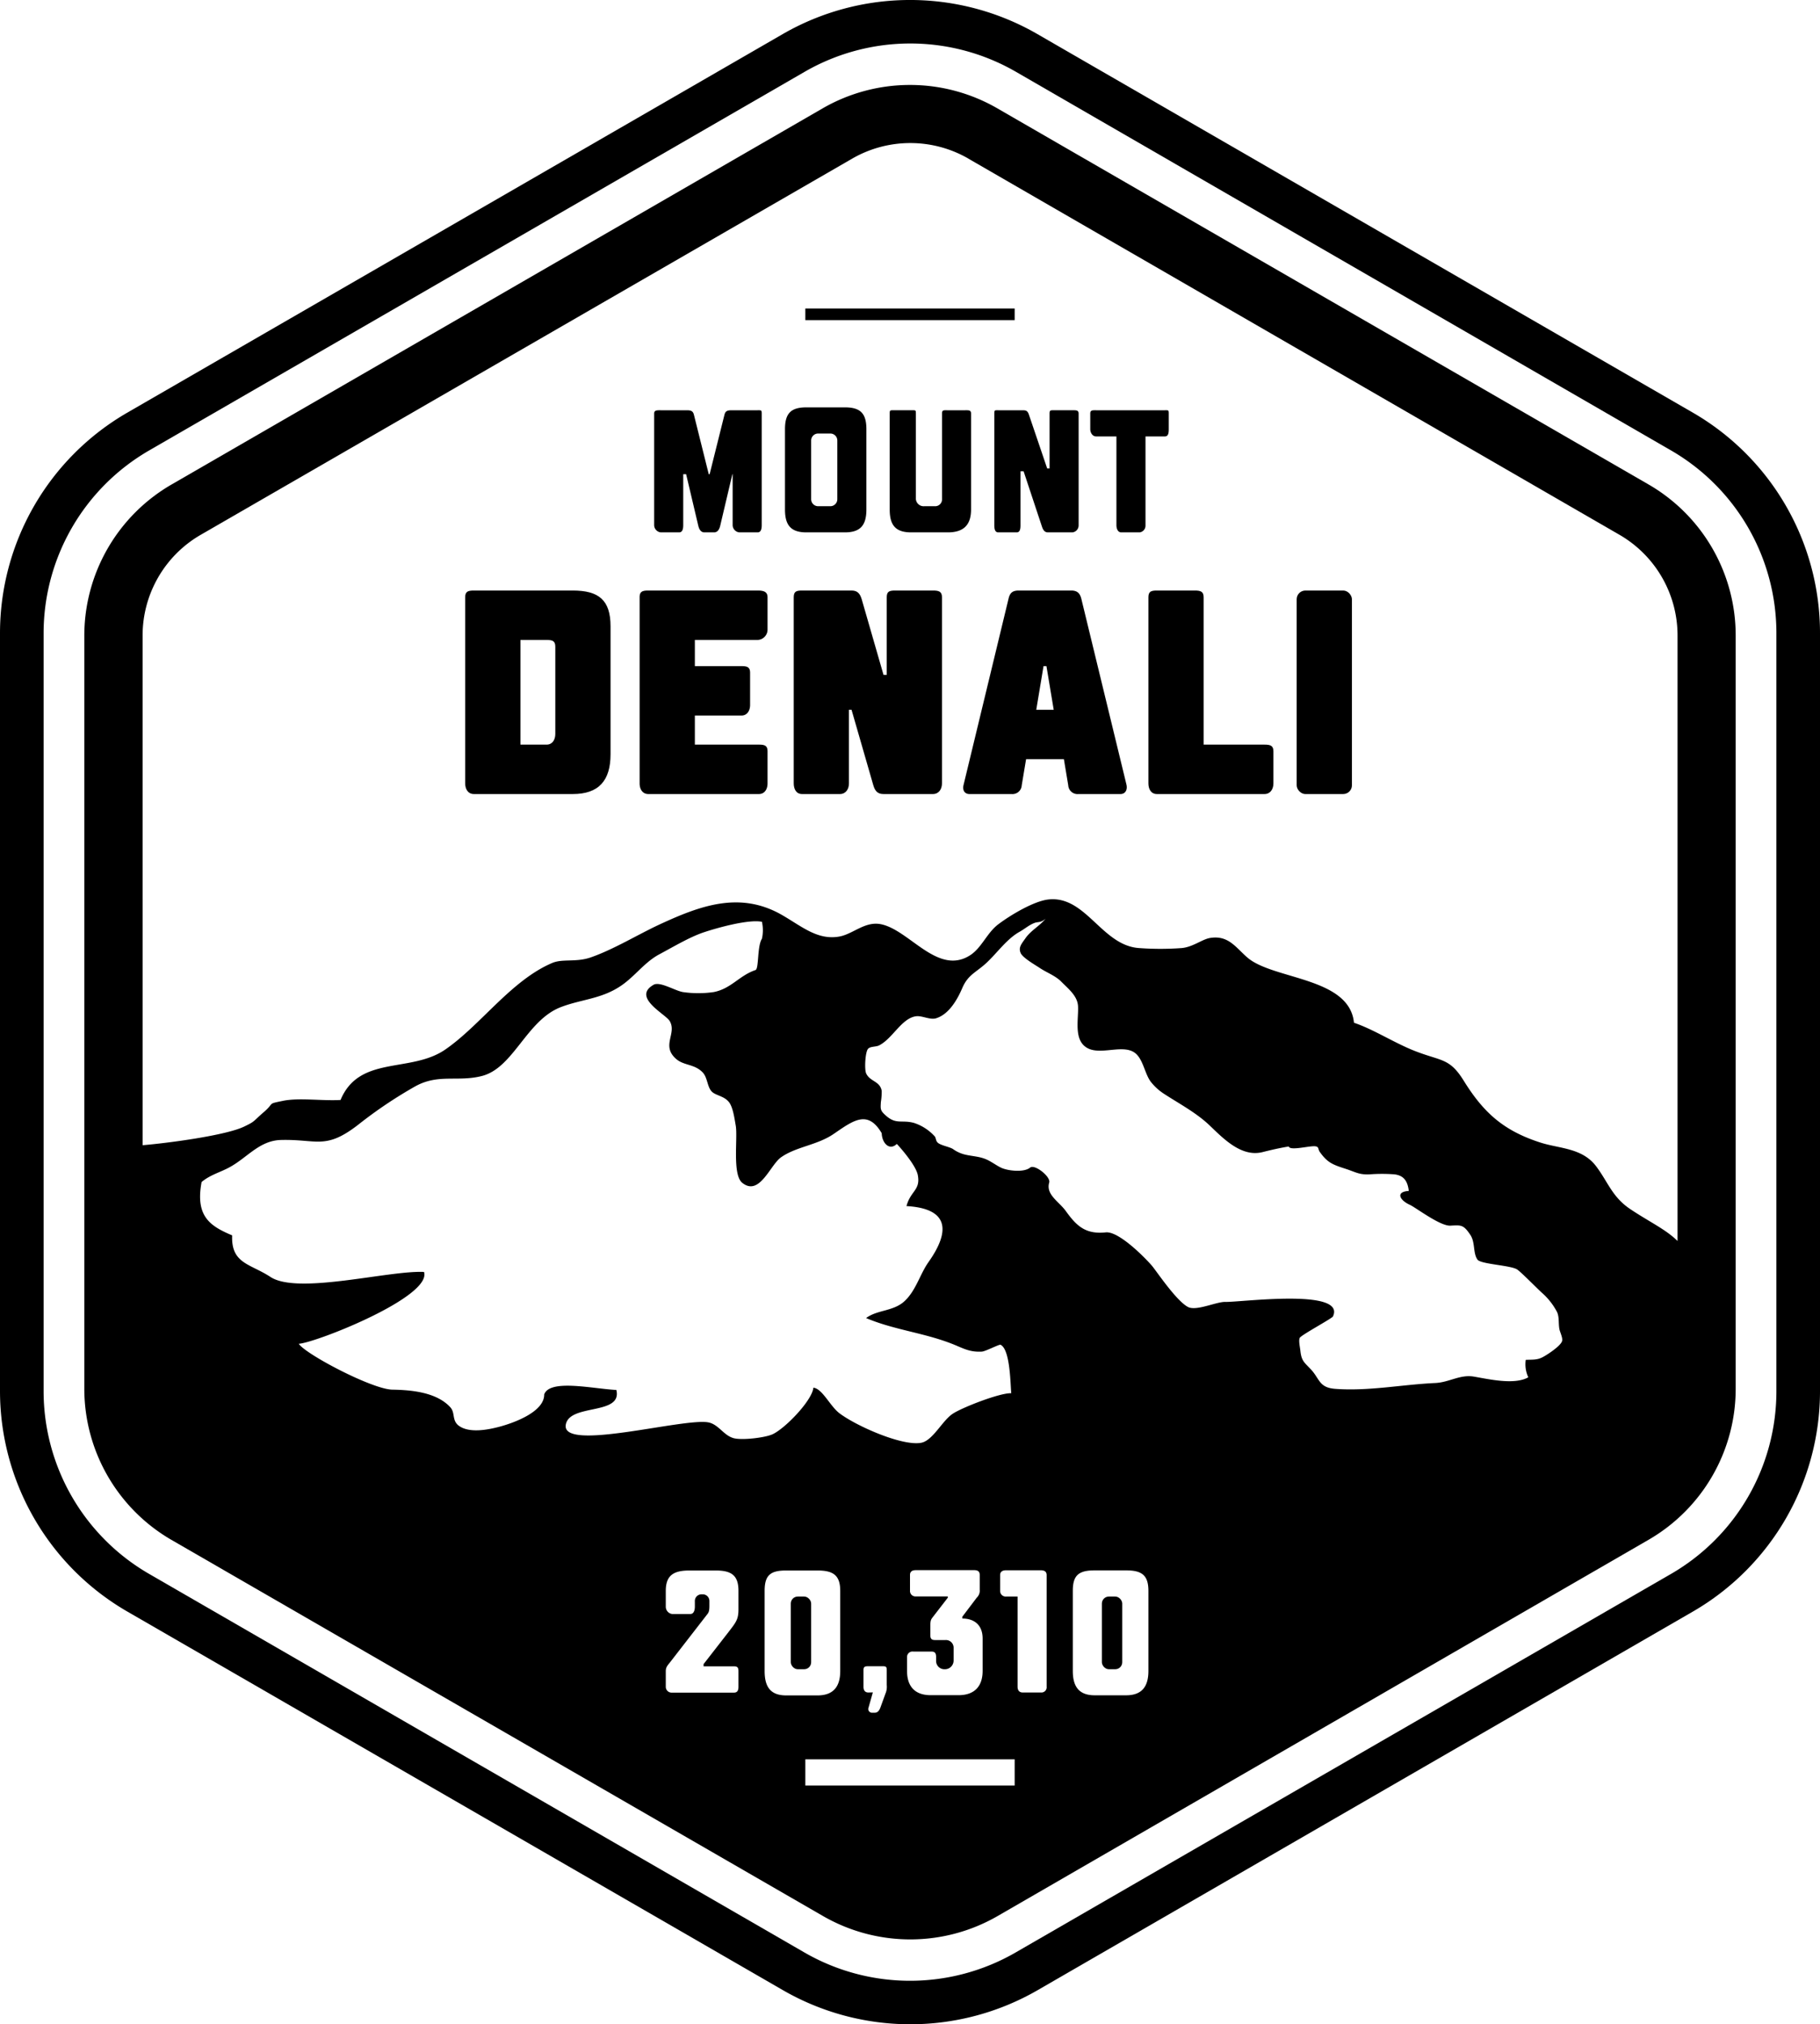 <svg xmlns="http://www.w3.org/2000/svg" viewBox="0 0 626 696.2"><title>Denali</title><g id="Layer_2" data-name="Layer 2"><g id="Layer_1-2" data-name="Layer 1"><path d="M567.15,166.69,343,37.24a60.1,60.1,0,0,0-60,0L58.91,166.69a60.09,60.09,0,0,0-29.91,52v258.9a60.1,60.1,0,0,0,29.93,52L283.11,659a60.12,60.12,0,0,0,60,0L567.15,529.51a60,60,0,0,0,29.85-52V218.65A60,60,0,0,0,567.15,166.69ZM333.08,54.56,557.15,184A40,40,0,0,1,577,218.65V426.82c-4-4-9.69-6.56-16.3-11-6.19-4.14-7.66-9.38-11.73-14.74-4.83-6.36-12.67-6-19.3-8.17-12.3-4-19.25-10-26.16-21.14C498.71,364,496,365,487.4,361.75c-7.45-2.79-14.52-7.56-21.69-10C464.14,336,437.86,337,429,329.29c-4-3.49-6.49-7.67-12.71-6.71-2.78.43-6,3.16-9.87,3.49a100.29,100.29,0,0,1-14.59,0c-12.88-.82-18.36-18.24-31.34-16.7-4.85.58-12.68,5.18-17.12,8.52-3.9,2.94-5.71,8.08-9.66,10.63-11.13,7.18-20.85-8.65-30.68-10.65-5.55-1.13-9.61,3.42-14.42,4.25-7.43,1.29-12.79-3.48-19.59-7.4-14.48-8.35-28.16-3.27-42.33,3.31-7.2,3.35-15.73,8.56-23.54,11.26-5.07,1.75-9.64.38-13.21,1.9-14.14,6-24.65,21.44-36.81,29.79-11.89,8.17-29.52,1.83-36,17.33-6.22.37-14.36-.83-19.81.3-5.66,1.17-2.63.5-6.73,4-3.66,3.16-2.73,3-6.67,4.88-6.29,3-25.87,5.63-34.87,6.38V218.65A40,40,0,0,1,68.93,184L293.11,54.56a40,40,0,0,1,40,0ZM145.84,437.46c-11.94-.61-43.35,7.92-52.8,1.73-7-4.61-13.58-4.52-13.19-14.31-7.65-3.22-12.71-6.57-10.51-18.35,3-2.53,6.56-3.35,9.88-5.22,6-3.36,10.11-9.06,17.44-9.24,12.51-.31,15.26,3.49,26.54-5.24A152.45,152.45,0,0,1,143,373.53c7.92-4.27,14.32-1.37,22.65-3.44,11-2.72,15.39-19.16,27.27-23.72,7.45-2.86,14.75-2.77,21.82-8.16,4.26-3.25,7.33-7.48,12.05-10s10.41-5.93,15.28-7.56c4.57-1.53,15.37-4.56,20-3.62a13.37,13.37,0,0,1,0,5.83c-1.67,2.56-1,10.39-2.22,10.77-5.56,1.87-8.32,6.39-14.35,7.57a36.7,36.7,0,0,1-10.61,0c-2.73-.45-7.9-3.75-10.09-2.5-7.5,4.29,4,10,5.5,12.39,2.65,4.3-2.93,8.41,2.13,13,2.72,2.49,6.41,1.74,9.28,4.77,1.63,1.72,1.51,4.73,3,6.45,1.33,1.51,4.34,1.54,6.07,3.8,1.36,1.78,1.88,5.76,2.28,8,.75,4.21-1.26,16.89,2.25,19.7,5.92,4.75,9.57-6.11,13.31-8.76,5.24-3.71,12.42-4.15,18.13-8.06,6.78-4.65,11.7-8.42,16.52-.25.09,3.34,2.62,6.17,5.2,3.69,2,2.13,6.63,7.63,7.21,10.7,1,5.25-2.46,5.36-3.89,10.68,14.65.82,15.11,8.6,7.6,19.22-2.93,4.14-4.32,9.75-8.19,13.4s-9.48,3-13.3,5.89c10.14,4.31,21.08,5.13,31.45,9.64,3,1.29,4.93,2.07,8.35,1.9,1.31-.07,6-2.6,6.47-2.35,3.31,1.69,3.34,13.39,3.66,16.66C344,479,331.12,484,327.75,486.2c-3.59,2.31-6.84,9.17-10.82,10-6.46,1.3-22.32-5.71-28.16-10.11-3.28-2.47-5.88-8.47-9-8.83-.42,4.44-9.87,14.21-14.17,16.08-2.65,1.15-10.45,2.07-13.28,1.28-3.37-.94-5-4.47-8.35-5.35-7.75-2-50.87,10.29-49.37.78,1.18-7.44,19.55-3.14,17.4-12-8.31-.45-22.84-3.83-24.82,1.52.09,6-10.4,9.79-15.3,11.1-4,1.07-10.38,2.32-14-.27-2.55-1.84-1.21-4.45-3-6.41-4.71-5.14-13.29-5.94-19.93-6.05-6.95-.12-29.87-12.2-32.19-15.77C108.78,461.77,148.66,446,145.84,437.46Zm205.21-109.7c.75,1.71,5.14,4.18,6.53,5.12,2.39,1.61,5.41,2.67,7.45,4.74,2.47,2.5,5.53,4.87,5.76,8.37.27,4.25-1.58,11.44,2.88,14.26,4.65,3,12.67-1.41,16.86,2,2.66,2.17,3.23,7,5.22,9.71a18.39,18.39,0,0,0,4.72,4.3c5.24,3.41,11,6.43,15.62,10.84s10.89,11,18.19,9.14c3.11-.78,5.79-1.4,9-1.93.39,1.59,7.28-.34,9.16-.06,1.34.19.8,1,1.56,2,2.62,3.68,4.49,4.33,8.8,5.73,3.61,1.17,4.62,2.09,8.37,1.91a56.61,56.61,0,0,1,8.39,0c3.33.37,4.61,2.37,5,5.71-4.69.28-3.1,3.22.36,4.77,2,.9,10.38,7.35,13.94,7.17,3.71-.19,4.47-.39,6.84,3.12,1.79,2.66.87,6.23,2.48,8.55,1.13,1.62,11.65,1.95,13.73,3.45,1.55,1.11,7.23,6.92,8.56,8.07a23.09,23.09,0,0,1,5.12,6.58c.75,1.73.42,3.71.76,5.74.19,1.11,1.26,3.1.93,4.2-.5,1.68-5.08,4.71-6.74,5.55-1.91,1-3.55.78-5.75.89a10.52,10.52,0,0,0,.88,6c-4.77,2.72-13.61.63-18.75-.24-4.75-.8-8.48,2-13.28,2.21-11.41.52-23,2.88-34.45,2-5.57-.44-5.25-3.45-8.33-6.72-2.34-2.48-3.23-2.87-3.61-6.56-.1-1-.63-3.27-.21-4.23s11.1-6.67,11.44-7.39c4.6-9.79-31.9-4.84-36.94-5-3.23-.09-10.12,3.31-13,1.71-4-2.2-10.47-11.86-12.21-14-1.47-1.81-11.23-12.11-16-11.62-7,.73-10.07-2.24-13.74-7.34-2.36-3.28-6.93-5.63-5.71-9.79.6-2-5-6.43-6.56-5.15-2.18,1.77-7.67,1.1-9.89.08-1.77-.81-3.57-2.28-5.57-3.06-2.28-.9-4.67-.94-6.94-1.5a11.55,11.55,0,0,1-4.18-1.93c-1.33-.79-4.21-1.21-5.25-2.21-.65-.63-.55-1.66-1-2.13a16.5,16.5,0,0,0-7.14-4.62c-4.21-1.14-6.08.66-9.63-2.5-2-1.77-1.87-2.21-1.74-4.69a22.27,22.27,0,0,0,.29-3.81c-.59-3.43-4-3.14-5.34-6-.66-1.39-.33-7.39.64-8.48.81-.9,2.7-.61,3.83-1.19,4.63-2.36,7.71-9.3,12.62-10,2.11-.31,4.85,1.33,6.94.69,4.48-1.37,7.36-6.51,9.06-10.48,2-4.61,4.78-5.29,8.4-8.69s6.86-8.08,11.18-10.53c1.84-1,3.42-2.48,5.41-3.16,1-.36,2,.06,3.62-1.4-2,2.5-4.87,3.92-6.8,6.56C351.56,324.4,350.16,325.74,351.06,327.76ZM349,605.09v9H277v-9ZM241.5,548.34a2.29,2.29,0,0,0-2.5,2.4v1.8c0,1.2-.34,2.56-1.54,2.56h-6.3a2.53,2.53,0,0,1-2.16-2.56v-5.4c0-5.4,2.76-7,8.16-7h9c5.4,0,7.84,1.64,7.84,7v6.3c0,3.6-.84,4.5-3.6,8.1l-8.4,10.8v.76h10.46c1.2,0,1.54.44,1.54,1.64v5.4c0,1.2-.34,2-1.54,2h-21.3a2,2,0,0,1-2.16-2v-5.4c0-1.5.78-2.1,1.68-3.3L243,555.54c.72-.9,1-1.2,1-3.3v-1.5A2.29,2.29,0,0,0,241.5,548.34Zm21.5,26.4v-27.6c0-5.4,2-7,7.39-7h10.8c5.4,0,7.81,1.64,7.81,7v27.6c0,5.4-2.42,8.36-7.81,8.36h-10.8C265,583.1,263,580.14,263,574.74Zm35.7,7.36c-1.2,0-1.7-.76-1.7-2v-5.7c0-1.2.5-1.34,1.7-1.34h4.8c1.2,0,1.5.14,1.5,1.34v5.1a5.93,5.93,0,0,1-.45,3l-1.73,4.78c-.36.9-.82,1.78-2,1.78h-.9a1.27,1.27,0,0,1-1.2-1.7l1.5-5.3Zm25.92-8h.6a3,3,0,0,0,2.78-3v-4.5a2.63,2.63,0,0,0-2.78-2.54h-3.6c-1.2,0-1.62-.46-1.62-1.66v-3.3c0-1.8.24-2.16.9-3l5.1-6.6v-.44H315a1.88,1.88,0,0,1-2-2v-5.4c0-1.2.82-1.64,2-1.64h20.1c1.2,0,1.88.44,1.88,1.64v5.1a3.27,3.27,0,0,1-1,2.7l-5,6.6v.6c4,0,7,2.1,7,6.9v11.1c0,5.4-2.88,8.36-8.28,8.36h-9.6c-5.4,0-8.12-3-8.12-8.36v-4.8a1.87,1.87,0,0,1,2.12-1.84h6.3c1.2,0,1.58.64,1.58,1.84v1.2A2.86,2.86,0,0,0,324.62,574.1Zm70.38-27v27.6c0,5.4-2.28,8.36-7.68,8.36h-10.8c-5.4,0-7.52-3-7.52-8.36v-27.6c0-5.4,2.12-7,7.52-7h10.8C392.72,540.1,395,541.74,395,547.14Zm-35-5.4v38.4a1.8,1.8,0,0,1-1.92,2h-6.3c-1.2,0-1.78-.76-1.78-2v-31h-3.92a1.92,1.92,0,0,1-2.08-2v-5.4c0-1.2.88-1.64,2.08-1.64h12C359.28,540.1,360,540.54,360,541.74Z"/><path d="M582.41,142,356.75,11.68a87.65,87.65,0,0,0-87.45,0L43.65,142A87.64,87.64,0,0,0,0,217.77V478.43a87.66,87.66,0,0,0,43.67,75.76l225.7,130.33a87.68,87.68,0,0,0,87.46,0L582.41,554.19A87.59,87.59,0,0,0,626,478.43V217.77A87.59,87.59,0,0,0,582.41,142ZM611,478.43a72.57,72.57,0,0,1-36.09,62.8L349.25,671.56a72.64,72.64,0,0,1-72.48,0L51.15,541.23A72.62,72.62,0,0,1,15,478.43V217.77A72.64,72.64,0,0,1,51.17,155L276.86,24.64a72.66,72.66,0,0,1,72.48,0L574.91,155A72.56,72.56,0,0,1,611,217.77Z"/><path d="M227.28,183.1h6.3c1.2,0,1.42-1.28,1.42-2.48V163.1h1l4.2,17.8c.3,1.2.9,2.2,2.1,2.2h3.3c1.2,0,1.8-1,2.1-2.2l4.2-17.8H252v17.52a2.55,2.55,0,0,0,2.28,2.48h6.3c1.2,0,1.42-1.28,1.42-2.48v-38.4c0-1.2-.22-1.12-1.42-1.12h-9c-1.5,0-2.1.35-2.4,1.55l-5.1,20.45h-.3l-5.1-20.45c-.3-1.2-.9-1.55-2.4-1.55h-9c-1.2,0-2.28-.08-2.28,1.12v38.4A2.55,2.55,0,0,0,227.28,183.1Z"/><path d="M290.58,183.1c5.4,0,7.42-2.48,7.42-7.88v-27.6c0-5.4-2-7.52-7.42-7.52h-13.2c-5.4,0-7.38,2.12-7.38,7.52v27.6c0,5.4,2,7.88,7.38,7.88ZM288,171.7a2.4,2.4,0,0,1-2.4,2.4h-4.2a2.4,2.4,0,0,1-2.4-2.4V151.5a2.4,2.4,0,0,1,2.4-2.4h4.2a2.4,2.4,0,0,1,2.4,2.4Z"/><path d="M334,175.22v-33c0-1.2-.82-1.12-2-1.12h-6.3c-1.2,0-1.68-.08-1.68,1.12v29.4a2.36,2.36,0,0,1-2.52,2.48h-3.6a2.67,2.67,0,0,1-2.88-2.48v-29.4c0-1.2-.12-1.12-1.32-1.12h-6.3c-1.2,0-1.38-.08-1.38,1.12v33c0,5.4,2,7.88,7.38,7.88H326C331.38,183.1,334,180.62,334,175.22Z"/><path d="M342,142.22v38.4c0,1.2.18,2.48,1.38,2.48h6.3c1.2,0,1.32-1.28,1.32-2.48V162.1h1.08l6.3,19c.42,1.2.9,2,2.1,2h8.4a2.42,2.42,0,0,0,2.12-2.48v-38.4c0-1.2-.92-1.12-2.12-1.12h-6.3c-1.2,0-1.58-.08-1.58,1.12V161.1h-.82l-6.3-18.55c-.42-1.2-.9-1.45-2.1-1.45h-8.4C342.18,141.1,342,141,342,142.22Z"/><path d="M377,150.1h7v30.52c0,1.2.48,2.48,1.68,2.48H392a2.34,2.34,0,0,0,2-2.48V150.1h6.68c1.2,0,1.32-1.28,1.32-2.48v-5.4c0-1.2-.12-1.12-1.32-1.12H377c-1.2,0-2-.08-2,1.12v5.4C375,148.82,375.78,150.1,377,150.1Z"/><path d="M197,203.1H163c-2,0-3,.32-3,2.32v64c0,2,1,3.68,3,3.68h34c9,0,13-4.68,13-13.68v-44C210,206.42,206,203.1,197,203.1Zm-6,49.32c0,2-1,3.68-3,3.68h-9v-36h9c2,0,3,.32,3,2.32Z"/><path d="M261,256.1H239v-10h16c2,0,3-1.68,3-3.68v-11c0-2-1-2.32-3-2.32H239v-9h21.52a3.56,3.56,0,0,0,3.48-3.68v-11c0-2-1.48-2.32-3.48-2.32H223c-2,0-3,.32-3,2.32v64c0,2,1,3.68,3,3.68h38c2,0,3-1.68,3-3.68v-11C264,256.42,263,256.1,261,256.1Z"/><path d="M320.89,203.1h-13c-2,0-2.89.32-2.89,2.32V232.1h-1.11l-7.5-26c-.6-2-1.5-3-3.5-3h-17c-2,0-2.88.32-2.88,2.32v64c0,2,.88,3.68,2.88,3.68h13c2,0,3.11-1.68,3.11-3.68V244.1h.89l7.5,26c.6,2,1.5,3,3.5,3h17c2,0,3.11-1.68,3.11-3.68v-64C324,203.42,322.89,203.1,320.89,203.1Z"/><path d="M350.43,203.1c-2,0-3,.66-3.5,2.66l-15.5,64.17c-.5,2,.5,3.17,2,3.17h14.5a3.19,3.19,0,0,0,3.5-3l1.5-9h13l1.5,9a3.19,3.19,0,0,0,3.5,3h14.5c1.5,0,2.5-1.34,2-3.34l-15.5-63.83c-.5-2-1.5-2.83-3.5-2.83Zm6,41,2.5-15h1l2.5,15Z"/><path d="M395,205.42v64c0,2,.93,3.68,2.93,3.68h37c2,0,3.07-1.68,3.07-3.68v-11c0-2-1.07-2.32-3.07-2.32H414V205.42c0-2-1.07-2.32-3.07-2.32h-13C395.93,203.1,395,203.42,395,205.42Z"/><rect x="446" y="203.1" width="19" height="70" rx="3" ry="3"/><rect x="277" y="106.1" width="72" height="4"/><rect x="272" y="549.1" width="7" height="25" rx="2.4" ry="2.4"/><rect x="379" y="549.1" width="7" height="25" rx="2.4" ry="2.4"/></g></g></svg>